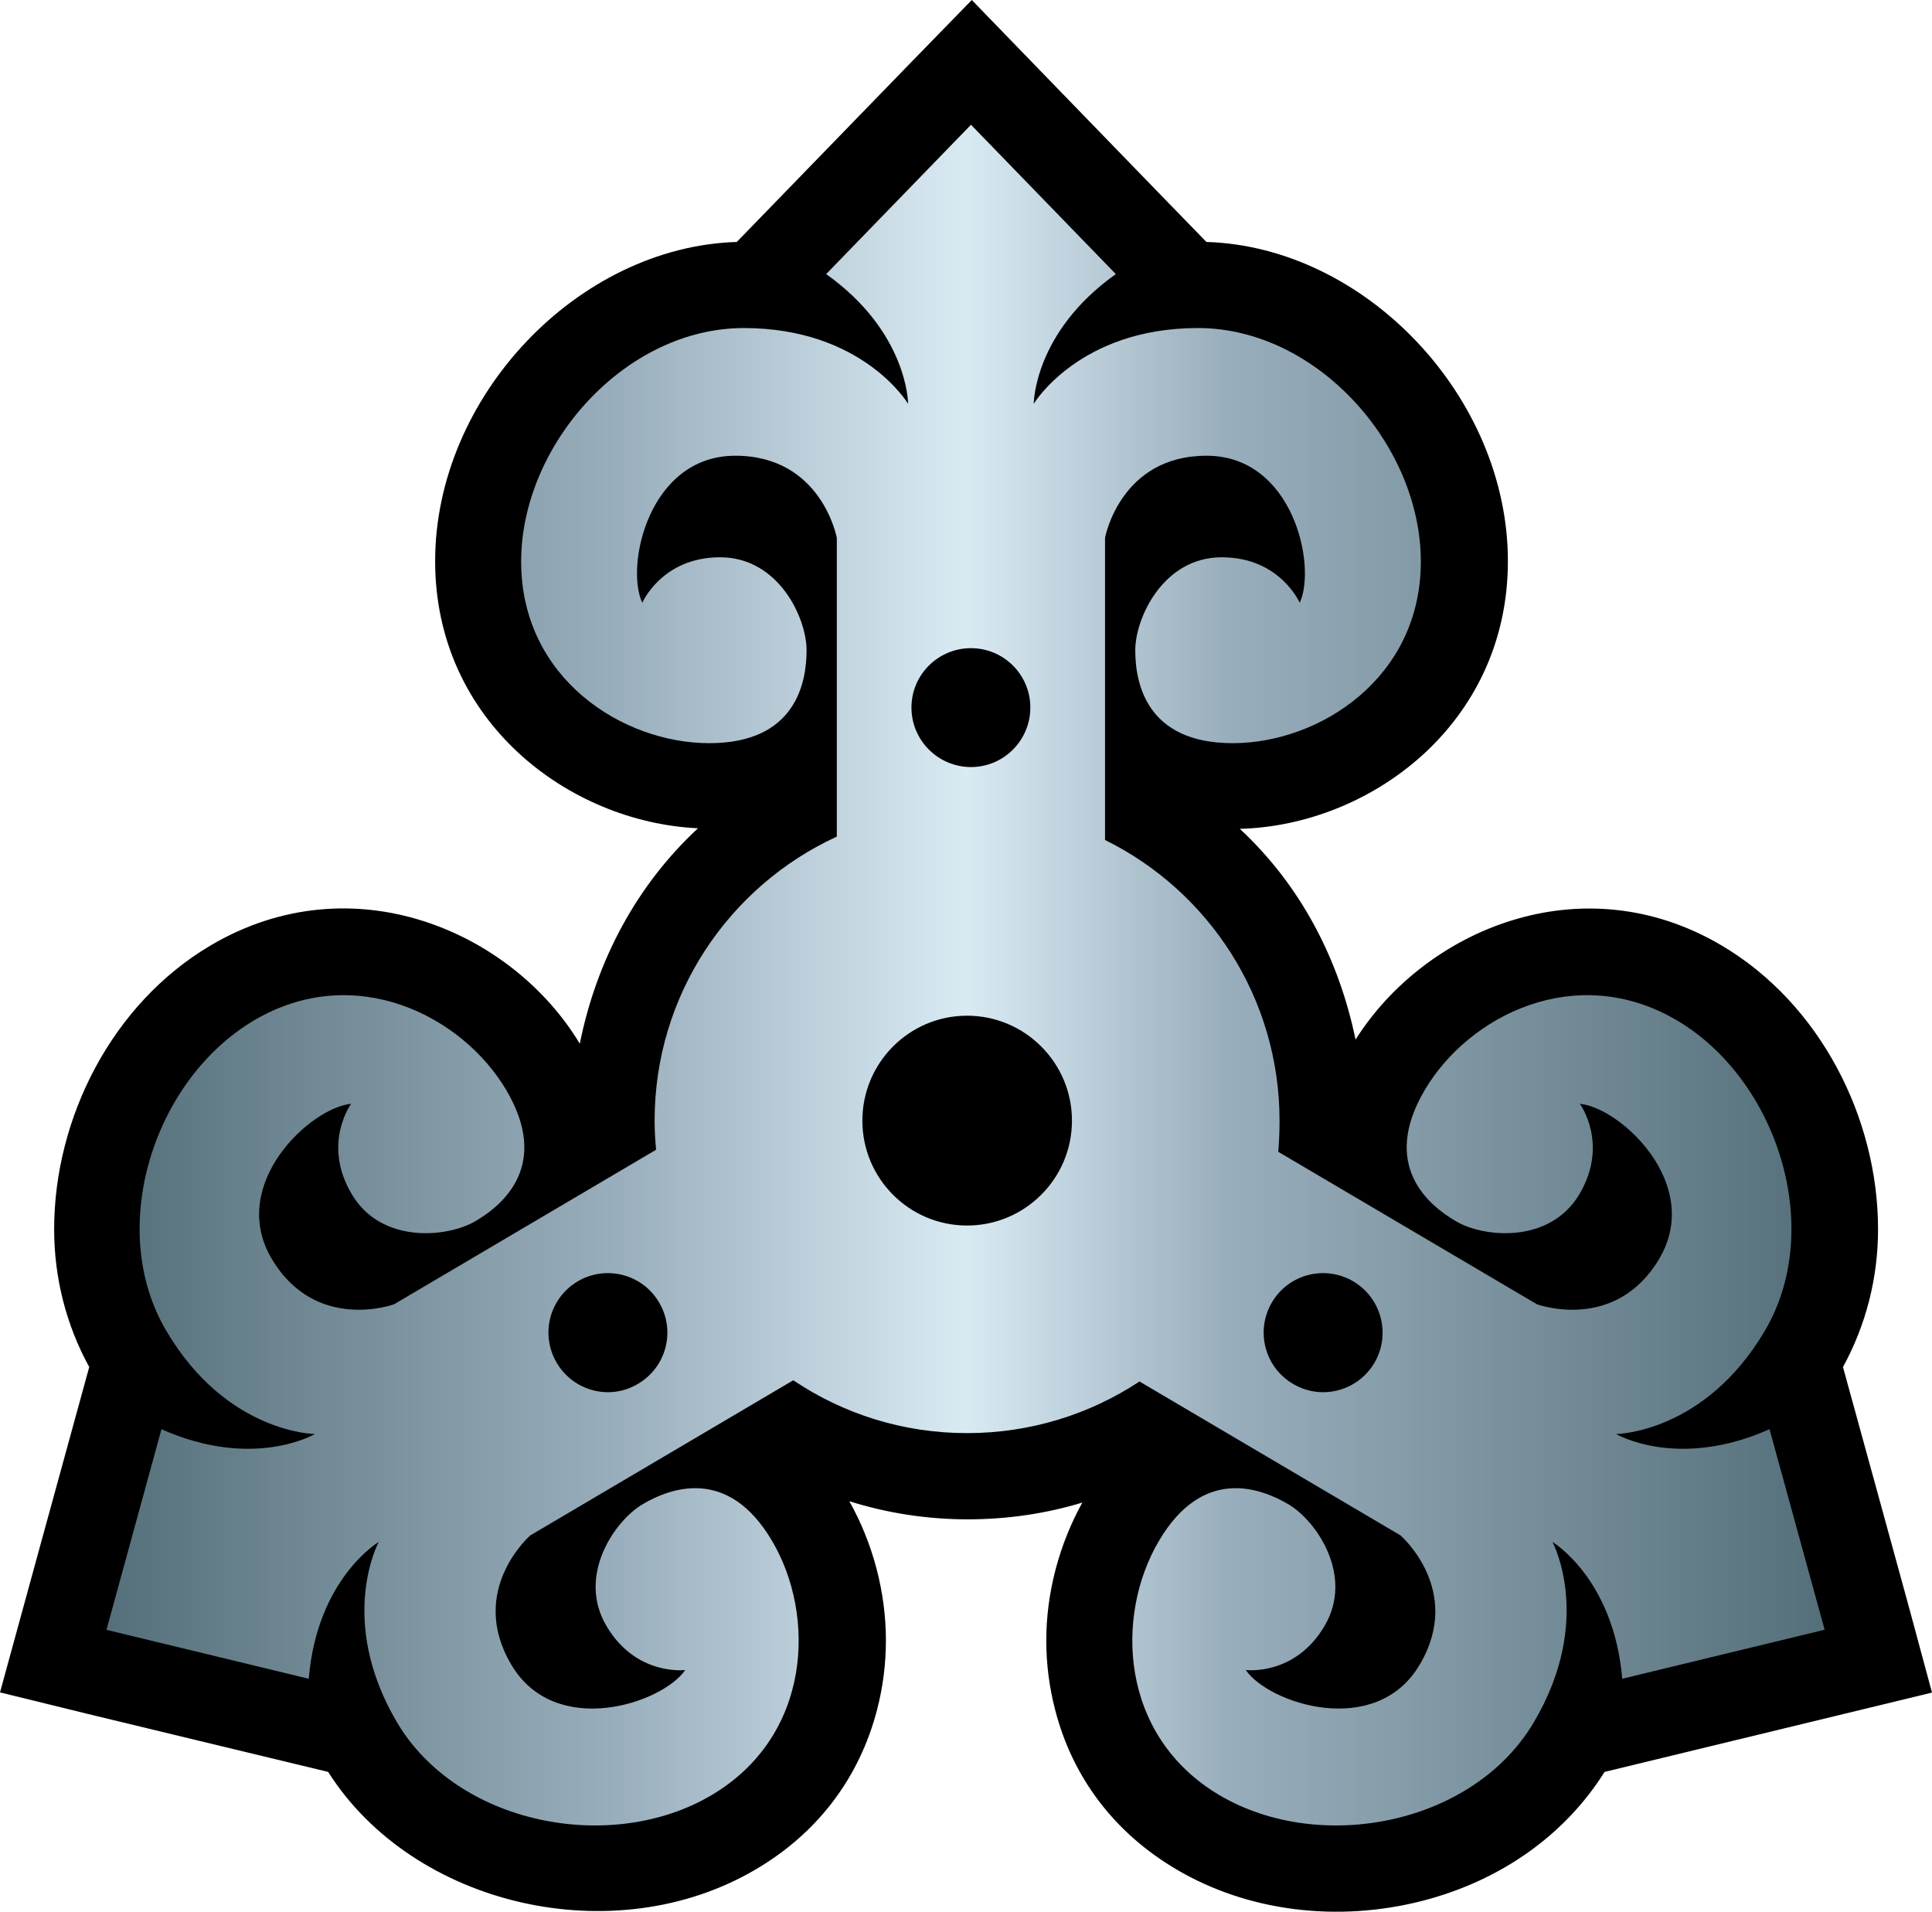 <?xml version="1.0" encoding="UTF-8" standalone="no"?>
<svg
   xmlns="http://www.w3.org/2000/svg"   version="1.1"
   width="600"
   height="593.676">
  <defs
     id="defs5561">
    <linearGradient
       x1="0"
       y1="0"
       x2="1"
       y2="0"
       id="linearGradient450"
       gradientUnits="userSpaceOnUse"
       gradientTransform="matrix(35.953,0,0,-35.953,383.025,258.908)"
       spreadMethod="pad">
      <stop
         style="stop-color:#536e78"
         offset="0" />
      <stop
         style="stop-color:#99aebc"
         offset="0.3" />
      <stop
         style="stop-color:#d9eaf3"
         offset="0.5" />
      <stop
         style="stop-color:#99aebc"
         offset="0.65" />
      <stop
         style="stop-color:#536e78"
         offset="1" />
    </linearGradient>
  </defs>
  <path
     d="m 282.37,19.946 c 0,0 -49.448,50.962 -53.559,55.192 -49.33,1.499 -93.673,47.994 -93.673,99.134 0,49.908 41.672,81.088 81.623,82.943 -19.129,17.749 -31.536,41.167 -36.7,66.901 -21.044,-34.949 -70.552,-56.512 -114.613,-30.542 -30.72,18.135 -48.632,53.678 -48.632,88.167 0,15.019 3.71,29.681 10.893,42.785 C 26.09,430.314 0,525.56 0,525.56 l 26.965,6.619 c 0,0 69.097,16.696 74.944,18.076 26.386,41.628 88.761,56.231 132.822,30.26 19.233,-11.294 32.219,-28.509 37.68,-49.671 1.796,-6.96 2.716,-14.143 2.716,-21.4 0,-15.122 -4.051,-30.2 -11.353,-43.245 11.768,3.71 24.175,5.625 36.804,5.625 12.11,0 24.116,-1.736 35.543,-5.209 -7.138,12.926 -11.19,27.885 -11.19,42.83 0,7.257 0.92,14.44 2.716,21.4 5.402,21.163 18.491,38.377 37.68,49.671 22.038,13.045 49.983,16.592 76.532,9.75 24.398,-6.322 44.225,-20.524 56.453,-40.01 C 504.056,548.875 600,525.62 600,525.62 l -7.242,-26.832 c 0,0 -18.788,-68.474 -20.406,-74.262 7.183,-13.104 10.893,-27.767 10.893,-42.785 0,-34.489 -17.912,-70.032 -48.632,-88.167 -43.483,-25.629 -92.115,-4.823 -113.633,29.265 -5.209,-25.214 -17.215,-48.053 -35.944,-65.446 40.47,-1.039 83.255,-32.515 83.255,-83.121 0,-51.14 -44.343,-97.635 -93.628,-99.134 C 370.492,70.908 301.796,0 301.796,0 l -19.426,19.946 z"
     id="path446"
      />
  <g
     transform="matrix(14.84,0,0,-14.84,-5651.026,4145.016)"
     id="g448">
    <path
       d="m 401.113,276.699 -3.027,-3.121 c 1.715,-1.219 1.715,-2.715 1.715,-2.715 l 0,0 c 0,0 -0.946,1.586 -3.438,1.586 l 0,0 c -2.488,0 -4.66,-2.445 -4.66,-4.887 l 0,0 c 0,-2.445 2.125,-3.8 3.938,-3.8 l 0,0 c 1.808,0 2.035,1.265 2.035,1.945 l 0,0 c 0,0.676 -0.586,1.945 -1.809,1.945 l 0,0 c -1.222,0 -1.629,-0.953 -1.629,-0.953 l 0,0 c -0.363,0.774 0.137,3.078 1.946,3.078 l 0,0 c 1.808,0 2.125,-1.718 2.125,-1.718 l 0,0 0,-6.25 -0.012,-0.008 c -2.242,-1.035 -3.801,-3.305 -3.801,-5.938 l 0,0 c 0,-0.207 0.012,-0.41 0.031,-0.609 l 0,0 -5.484,-3.234 c 0,0 -1.641,-0.602 -2.563,0.957 l 0,0 c -0.918,1.558 0.817,3.16 1.665,3.238 l 0,0 c 0,0 -0.614,-0.832 0.011,-1.887 l 0,0 c 0.617,-1.051 2.008,-0.914 2.594,-0.566 l 0,0 c 0.586,0.343 1.562,1.179 0.641,2.742 l 0,0 c -0.922,1.558 -3.172,2.699 -5.278,1.457 l 0,0 c -2.101,-1.242 -3.101,-4.356 -1.836,-6.496 l 0,0 c 1.262,-2.145 3.11,-2.16 3.11,-2.16 l 0,0 c 0,0 -1.285,-0.758 -3.211,0.101 l 0,0 -1.149,-4.191 0,-0.008 4.231,-1.023 c 0.176,2.101 1.465,2.863 1.465,2.863 l 0,0 c 0,0 -0.883,-1.625 0.379,-3.77 l 0,0 c 1.265,-2.144 4.476,-2.773 6.582,-1.531 l 0,0 c 2.101,1.242 2.191,3.766 1.269,5.324 l 0,0 c -0.918,1.559 -2.125,1.11 -2.707,0.766 l 0,0 c -0.586,-0.344 -1.379,-1.496 -0.758,-2.547 l 0,0 c 0.621,-1.055 1.649,-0.922 1.649,-0.922 l 0,0 c -0.481,-0.703 -2.723,-1.445 -3.641,0.113 l 0,0 c -0.922,1.559 0.399,2.704 0.399,2.704 l 0,0 5.503,3.246 c 1.04,-0.7 2.29,-1.106 3.637,-1.106 l 0,0 c 1.328,0 2.567,0.395 3.598,1.074 l 0,0 0.008,0.008 5.464,-3.222 c 0,0 1.325,-1.145 0.403,-2.704 l 0,0 c -0.918,-1.558 -3.16,-0.816 -3.641,-0.113 l 0,0 c 0,0 1.028,-0.133 1.649,0.922 l 0,0 c 0.621,1.051 -0.172,2.203 -0.758,2.547 l 0,0 c -0.586,0.344 -1.789,0.793 -2.707,-0.766 l 0,0 c -0.922,-1.558 -0.832,-4.082 1.269,-5.324 l 0,0 c 2.106,-1.242 5.317,-0.613 6.578,1.531 l 0,0 c 1.266,2.145 0.387,3.77 0.387,3.77 l 0,0 c 0,0 1.281,-0.762 1.461,-2.863 l 0,0 4.227,1.023 0.007,0.008 -1.152,4.191 c -1.926,-0.859 -3.211,-0.101 -3.211,-0.101 l 0,0 c 0,0 1.848,0.015 3.113,2.16 l 0,0 c 1.262,2.14 0.262,5.254 -1.839,6.496 l 0,0 c -2.11,1.242 -4.36,0.101 -5.278,-1.457 l 0,0 c -0.922,-1.563 0.059,-2.399 0.645,-2.742 l 0,0 c 0.582,-0.348 1.972,-0.485 2.594,0.566 l 0,0 c 0.621,1.055 0.007,1.887 0.007,1.887 l 0,0 c 0.848,-0.078 2.582,-1.68 1.664,-3.238 l 0,0 c -0.921,-1.559 -2.562,-0.957 -2.562,-0.957 l 0,0 -5.414,3.191 c 0.019,0.215 0.027,0.434 0.027,0.652 l 0,0 c 0,2.575 -1.488,4.805 -3.648,5.871 l 0,0 -0.004,0.004 0,6.321 c 0,0 0.316,1.718 2.125,1.718 l 0,0 c 1.812,0 2.308,-2.304 1.949,-3.078 l 0,0 c 0,0 -0.41,0.953 -1.633,0.953 l 0,0 c -1.222,0 -1.808,-1.269 -1.808,-1.945 l 0,0 c 0,-0.68 0.226,-1.945 2.039,-1.945 l 0,0 c 1.808,0 3.937,1.355 3.937,3.8 l 0,0 c 0,2.442 -2.176,4.887 -4.664,4.887 l 0,0 c -2.488,0 -3.437,-1.586 -3.437,-1.586 l 0,0 c 0,0 0,1.496 1.718,2.715 l 0,0 -3.027,3.121 -0.008,0 z m -1.242,-12.191 c 0,0.687 0.559,1.242 1.246,1.242 l 0,0 c 0.684,0 1.242,-0.555 1.242,-1.242 l 0,0 c 0,-0.688 -0.558,-1.246 -1.242,-1.246 l 0,0 c -0.687,0 -1.246,0.558 -1.246,1.246 m -1.027,-8.645 c 0,1.211 0.98,2.196 2.191,2.196 l 0,0 c 1.211,0 2.195,-0.985 2.195,-2.196 l 0,0 c 0,-1.211 -0.984,-2.195 -2.195,-2.195 l 0,0 c -1.211,0 -2.191,0.984 -2.191,2.195 m 9.011,-5.508 c -0.593,0.348 -0.789,1.11 -0.441,1.704 l 0,0 c 0.348,0.593 1.109,0.789 1.703,0.441 l 0,0 c 0.594,-0.352 0.789,-1.113 0.442,-1.707 l 0,0 c -0.235,-0.395 -0.649,-0.613 -1.075,-0.613 l 0,0 c -0.214,0 -0.433,0.058 -0.629,0.175 m -15.406,0.438 c -0.351,0.594 -0.156,1.355 0.438,1.707 l 0,0 c 0.59,0.348 1.355,0.152 1.703,-0.441 l 0,0 c 0.351,-0.594 0.152,-1.356 -0.442,-1.704 l 0,0 c -0.195,-0.117 -0.414,-0.175 -0.628,-0.175 l 0,0 c -0.426,0 -0.84,0.222 -1.071,0.613"
       id="path462"
       style="fill:url(#linearGradient450)" />
  </g>
</svg>
